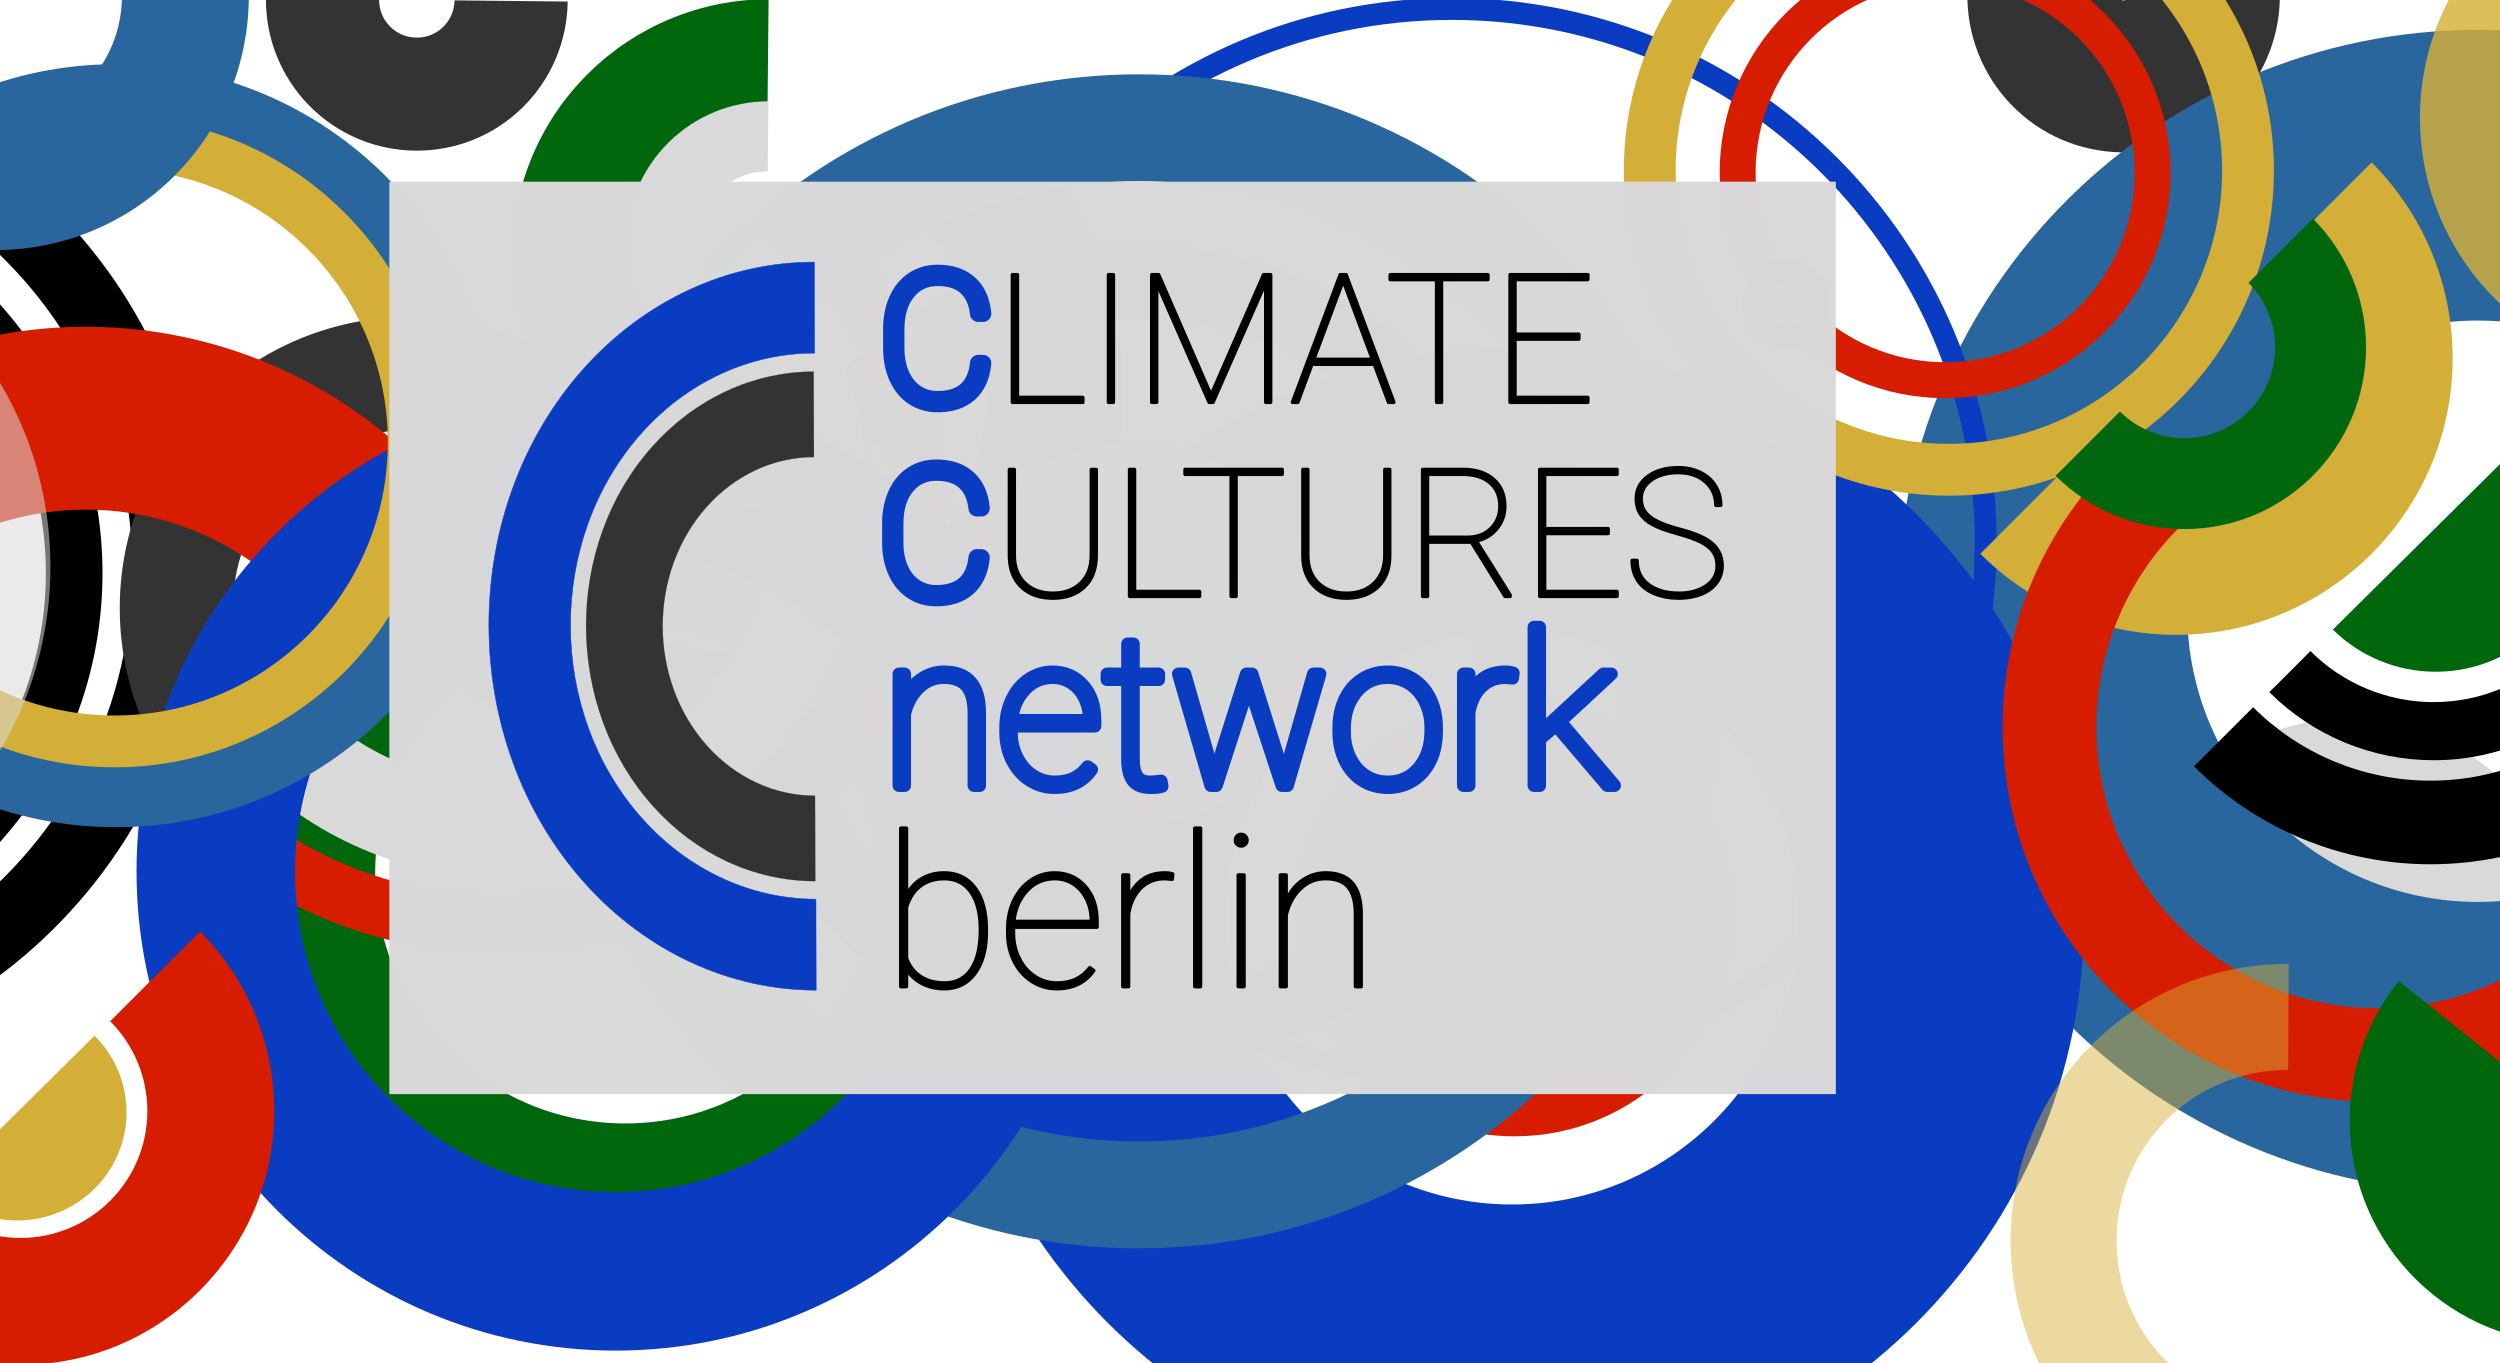 <?xml version="1.0" encoding="UTF-8" standalone="no"?>
<!DOCTYPE svg PUBLIC "-//W3C//DTD SVG 1.1//EN" "http://www.w3.org/Graphics/SVG/1.1/DTD/svg11.dtd">
<svg width="100%" height="100%" viewBox="0 0 1300 709" version="1.1" xmlns="http://www.w3.org/2000/svg" xmlns:xlink="http://www.w3.org/1999/xlink" xml:space="preserve" xmlns:serif="http://www.serif.com/" style="fill-rule:evenodd;clip-rule:evenodd;stroke-linejoin:round;stroke-miterlimit:2;">
    <g transform="matrix(-0.081,-0.763,1.17,-0.124,1117.22,1495.28)">
        <path d="M1181.92,247.743C1210.3,266.241 1248.78,276.632 1288.9,276.632C1372.4,276.632 1440.18,232.436 1440.18,177.999C1440.18,151.84 1424.25,126.753 1395.88,108.256L1315.64,160.564C1322.74,165.188 1326.72,171.46 1326.72,177.999C1326.72,191.609 1309.77,202.658 1288.9,202.658C1278.87,202.658 1269.25,200.06 1262.15,195.435L1181.92,247.743Z" style="fill:rgb(217,217,217);"/>
    </g>
    <g transform="matrix(0.512,0.531,-0.531,0.512,525.511,-756.334)">
        <path d="M1202.91,222.873C1223.57,243.526 1251.58,255.128 1280.79,255.128C1341.57,255.128 1390.91,205.782 1390.91,145.001C1390.91,115.793 1379.31,87.782 1358.66,67.129L1282.93,142.855C1283.5,143.424 1283.82,144.196 1283.82,145.001C1283.82,146.676 1282.46,148.036 1280.79,148.036C1279.98,148.036 1279.21,147.716 1278.64,147.147L1202.91,222.873Z" style="fill:rgb(51,51,51);"/>
    </g>
    <g transform="matrix(1,0,0,1,-224.71,-138)">
        <path d="M1513.21,153.528C1680.06,153.528 1815.52,288.992 1815.52,455.846C1815.52,622.7 1680.06,758.164 1513.21,758.164C1346.35,758.164 1210.89,622.7 1210.89,455.846C1210.89,288.992 1346.35,153.528 1513.21,153.528ZM1513.21,304.687C1596.63,304.687 1664.37,372.419 1664.37,455.846C1664.37,539.273 1596.63,607.005 1513.21,607.005C1429.78,607.005 1362.05,539.273 1362.05,455.846C1362.05,372.419 1429.78,304.687 1513.21,304.687Z" style="fill:rgb(42,102,158);"/>
    </g>
    <g transform="matrix(0.895,-0.925,0.925,0.895,-825.269,605.678)">
        <path d="M388.195,349.954C426.719,388.478 478.97,410.121 533.451,410.121C646.827,410.121 738.874,318.074 738.874,204.698C738.874,150.216 717.231,97.966 678.707,59.442L658.305,79.844C691.418,112.957 710.021,157.869 710.021,204.698C710.021,302.149 630.902,381.267 533.451,381.267C486.622,381.267 441.711,362.664 408.598,329.551L388.195,349.954Z"/>
    </g>
    <g transform="matrix(0.71,-0.734,0.734,0.71,-685.433,544.283)">
        <path d="M388.195,349.954C426.719,388.478 478.97,410.121 533.451,410.121C646.827,410.121 738.874,318.074 738.874,204.698C738.874,150.216 717.231,97.966 678.707,59.442L658.305,79.844C691.418,112.957 710.021,157.869 710.021,204.698C710.021,302.149 630.902,381.267 533.451,381.267C486.622,381.267 441.711,362.664 408.598,329.551L388.195,349.954Z"/>
    </g>
    <g transform="matrix(1,0,0,1,-155,-1)">
        <path d="M388.195,349.954C426.719,388.478 478.97,410.121 533.451,410.121C646.827,410.121 738.874,318.074 738.874,204.698C738.874,150.216 717.231,97.966 678.707,59.442L628.376,109.773C653.551,134.949 667.695,169.094 667.695,204.698C667.695,278.789 607.542,338.941 533.451,338.941C497.848,338.941 463.702,324.798 438.526,299.622L388.195,349.954Z"/>
    </g>
    <g transform="matrix(1,0,0,1,-150,-30)">
        <path d="M904.992,28.939C1061.35,28.939 1188.28,155.877 1188.28,312.229C1188.28,468.582 1061.35,595.52 904.992,595.52C748.64,595.52 621.701,468.582 621.701,312.229C621.701,155.877 748.64,28.939 904.992,28.939ZM904.992,40.358C1055.04,40.358 1176.86,162.179 1176.86,312.229C1176.86,462.279 1055.04,584.101 904.992,584.101C754.942,584.101 633.121,462.279 633.121,312.229C633.121,162.179 754.942,40.358 904.992,40.358Z" style="fill:rgb(9,60,193);"/>
    </g>
    <g transform="matrix(1,0,0,1,-208,-104)">
        <circle cx="995.467" cy="580.688" r="114.206" style="fill:rgb(215,29,0);"/>
    </g>
    <g transform="matrix(-0.999,0.039,-0.039,-0.999,605.094,659.79)">
        <path d="M270.352,465.817C298.793,494.258 337.368,510.236 377.59,510.236C461.292,510.236 529.247,442.281 529.247,358.579C529.247,318.357 513.269,279.782 484.827,251.341L443.216,292.953C460.621,310.358 470.399,333.964 470.399,358.579C470.399,409.802 428.813,451.388 377.59,451.388C352.975,451.388 329.369,441.61 311.963,424.205L270.352,465.817Z" style="fill:rgb(51,51,51);"/>
    </g>
    <g transform="matrix(-1.615,0.062,-0.062,-1.615,676.797,970.707)">
        <path d="M270.352,465.817C298.793,494.258 337.368,510.236 377.59,510.236C461.292,510.236 529.247,442.281 529.247,358.579C529.247,318.357 513.269,279.782 484.827,251.341L443.216,292.953C460.621,310.358 470.399,333.964 470.399,358.579C470.399,409.802 428.813,451.388 377.59,451.388C352.975,451.388 329.369,441.61 311.963,424.205L270.352,465.817Z" style="fill:rgb(215,29,0);"/>
    </g>
    <g transform="matrix(1.302,0,0,1.302,-683.929,-234.006)">
        <path d="M1129.2,318.162C1255.27,318.162 1357.61,420.51 1357.61,546.574C1357.61,672.639 1255.27,774.987 1129.2,774.987C1003.14,774.987 900.788,672.639 900.788,546.574C900.788,420.51 1003.14,318.162 1129.2,318.162ZM1129.2,432.368C1192.23,432.368 1243.41,483.542 1243.41,546.574C1243.41,609.606 1192.23,660.781 1129.2,660.781C1066.17,660.781 1014.99,609.606 1014.99,546.574C1014.99,483.542 1066.17,432.368 1129.2,432.368Z" style="fill:rgb(9,60,193);"/>
    </g>
    <g transform="matrix(1.372,0,0,1.372,-539.186,-241.18)">
        <path d="M824.658,203.955C947.448,203.955 1047.14,303.645 1047.14,426.435C1047.14,549.225 947.448,648.915 824.658,648.915C701.868,648.915 602.178,549.225 602.178,426.435C602.178,303.645 701.868,203.955 824.658,203.955ZM824.658,244.46C925.093,244.46 1006.63,326 1006.63,426.435C1006.63,526.87 925.093,608.41 824.658,608.41C724.223,608.41 642.683,526.87 642.683,426.435C642.683,326 724.223,244.46 824.658,244.46Z" style="fill:rgb(42,102,158);"/>
    </g>
    <g transform="matrix(1,0,0,1,-150,0)">
        <path d="M1290.89,398.489C1323.5,431.103 1367.74,449.425 1413.86,449.425C1509.84,449.425 1587.76,371.501 1587.76,275.52C1587.76,229.397 1569.44,185.164 1536.83,152.55L1506.09,183.293C1530.55,207.753 1544.29,240.928 1544.29,275.52C1544.29,347.505 1485.84,405.948 1413.86,405.948C1379.27,405.948 1346.09,392.207 1321.63,367.747L1290.89,398.489Z"/>
    </g>
    <g transform="matrix(0.695,0,0,0.695,282.885,82.966)">
        <path d="M1290.89,398.489C1323.5,431.103 1367.74,449.425 1413.86,449.425C1509.84,449.425 1587.76,371.501 1587.76,275.52C1587.76,229.397 1569.44,185.164 1536.83,152.55L1506.09,183.293C1530.55,207.753 1544.29,240.928 1544.29,275.52C1544.29,347.505 1485.84,405.948 1413.86,405.948C1379.27,405.948 1346.09,392.207 1321.63,367.747L1290.89,398.489Z"/>
    </g>
    <g transform="matrix(0.962,0,0,0.962,-200.86,-69.125)">
        <path d="M824.658,203.955C947.448,203.955 1047.14,303.645 1047.14,426.435C1047.14,549.225 947.448,648.915 824.658,648.915C701.868,648.915 602.178,549.225 602.178,426.435C602.178,303.645 701.868,203.955 824.658,203.955ZM824.658,244.46C925.093,244.46 1006.63,326 1006.63,426.435C1006.63,526.87 925.093,608.41 824.658,608.41C724.223,608.41 642.683,526.87 642.683,426.435C642.683,326 724.223,244.46 824.658,244.46Z"/>
    </g>
    <g transform="matrix(0.78,0,0,0.78,-41.572,100.675)">
        <path d="M470.174,203.955C607.698,203.955 719.351,315.608 719.351,453.133C719.351,590.657 607.698,702.31 470.174,702.31C332.649,702.31 220.996,590.657 220.996,453.133C220.996,315.608 332.649,203.955 470.174,203.955ZM470.174,286.377C562.209,286.377 636.93,361.098 636.93,453.133C636.93,545.168 562.209,619.889 470.174,619.889C378.139,619.889 303.418,545.168 303.418,453.133C303.418,361.098 378.139,286.377 470.174,286.377Z" style="fill:rgb(0,103,13);"/>
    </g>
    <g transform="matrix(1,0,0,1,-150,-85)">
        <path d="M243.438,512.267C287.247,556.076 346.665,580.688 408.621,580.688C537.55,580.688 642.225,476.013 642.225,347.084C642.225,285.128 617.613,225.71 573.804,181.901L552.491,203.214C590.648,241.371 612.084,293.122 612.084,347.084C612.084,459.378 520.915,550.547 408.621,550.547C354.659,550.547 302.908,529.111 264.751,490.954L243.438,512.267Z" style="fill:rgb(215,29,0);"/>
    </g>
    <g transform="matrix(0.814,0,0,0.84,-71.377,-31.332)">
        <path d="M243.438,512.267C287.247,556.076 346.665,580.688 408.621,580.688C537.55,580.688 642.225,476.013 642.225,347.084C642.225,285.128 617.613,225.71 573.804,181.901L532.508,223.197C565.365,256.054 583.824,300.617 583.824,347.084C583.824,443.781 505.318,522.287 408.621,522.287C362.154,522.287 317.591,503.828 284.734,470.971L243.438,512.267Z" style="fill:rgb(217,217,217);"/>
    </g>
    <g transform="matrix(1,0,0,1,-200,7)">
        <circle cx="789.061" cy="322.611" r="99.374" style="fill:rgb(215,29,0);"/>
    </g>
    <g transform="matrix(0.664,0,0,0.664,64.355,114.712)">
        <circle cx="789.061" cy="322.611" r="99.374" style="fill:rgb(42,102,158);"/>
    </g>
    <g transform="matrix(1,0,0,1,-150,0)">
        <path d="M470.174,203.955C607.698,203.955 719.351,315.608 719.351,453.133C719.351,590.657 607.698,702.31 470.174,702.31C332.649,702.31 220.996,590.657 220.996,453.133C220.996,315.608 332.649,203.955 470.174,203.955ZM470.174,286.377C562.209,286.377 636.93,361.098 636.93,453.133C636.93,545.168 562.209,619.889 470.174,619.889C378.139,619.889 303.418,545.168 303.418,453.133C303.418,361.098 378.139,286.377 470.174,286.377Z" style="fill:rgb(9,60,193);"/>
    </g>
    <g transform="matrix(1,0,0,1,-150,0)">
        <path d="M210.243,33.388C319.731,33.388 408.621,122.278 408.621,231.765C408.621,341.253 319.731,430.143 210.243,430.143C100.756,430.143 11.866,341.253 11.866,231.765C11.866,122.278 100.756,33.388 210.243,33.388ZM210.243,65.009C302.278,65.009 376.999,139.73 376.999,231.765C376.999,323.801 302.278,398.521 210.243,398.521C118.208,398.521 43.487,323.801 43.487,231.765C43.487,139.73 118.208,65.009 210.243,65.009Z" style="fill:rgb(42,102,158);"/>
    </g>
    <g transform="matrix(0.852,0,0,0.852,-119.538,32.517)">
        <path d="M210.243,33.388C319.731,33.388 408.621,122.278 408.621,231.765C408.621,341.253 319.731,430.143 210.243,430.143C100.756,430.143 11.866,341.253 11.866,231.765C11.866,122.278 100.756,33.388 210.243,33.388ZM210.243,65.009C302.278,65.009 376.999,139.73 376.999,231.765C376.999,323.801 302.278,398.521 210.243,398.521C118.208,398.521 43.487,323.801 43.487,231.765C43.487,139.73 118.208,65.009 210.243,65.009Z" style="fill:rgb(212,175,55);"/>
    </g>
    <g transform="matrix(0.852,0,0,0.852,834.281,-108.733)">
        <path d="M210.243,33.388C319.731,33.388 408.621,122.278 408.621,231.765C408.621,341.253 319.731,430.143 210.243,430.143C100.756,430.143 11.866,341.253 11.866,231.765C11.866,122.278 100.756,33.388 210.243,33.388ZM210.243,65.009C302.278,65.009 376.999,139.73 376.999,231.765C376.999,323.801 302.278,398.521 210.243,398.521C118.208,398.521 43.487,323.801 43.487,231.765C43.487,139.73 118.208,65.009 210.243,65.009Z" style="fill:rgb(212,175,55);"/>
    </g>
    <g transform="matrix(0.591,0,0,0.591,887.21,-47.172)">
        <path d="M210.243,33.388C319.731,33.388 408.621,122.278 408.621,231.765C408.621,341.253 319.731,430.143 210.243,430.143C100.756,430.143 11.866,341.253 11.866,231.765C11.866,122.278 100.756,33.388 210.243,33.388ZM210.243,65.009C302.278,65.009 376.999,139.73 376.999,231.765C376.999,323.801 302.278,398.521 210.243,398.521C118.208,398.521 43.487,323.801 43.487,231.765C43.487,139.73 118.208,65.009 210.243,65.009Z" style="fill:rgb(215,29,0);"/>
    </g>
    <g transform="matrix(0.951,0,0,1.459,-94.235,-73.481)">
        <path d="M1181.92,247.743C1210.3,266.241 1248.78,276.632 1288.9,276.632C1372.4,276.632 1440.18,232.436 1440.18,177.999C1440.18,151.84 1424.25,126.753 1395.88,108.256L1342.39,143.128C1356.57,152.376 1364.54,164.92 1364.54,177.999C1364.54,205.218 1330.65,227.316 1288.9,227.316C1268.84,227.316 1249.6,222.12 1235.41,212.871L1181.92,247.743Z" style="fill:rgb(212,175,55);"/>
    </g>
    <g transform="matrix(-0.018,1.289,-1.977,-0.027,1611.48,-1278.61)">
        <path d="M1181.92,247.743C1210.3,266.241 1248.78,276.632 1288.9,276.632C1372.4,276.632 1440.18,232.436 1440.18,177.999C1440.18,151.84 1424.25,126.753 1395.88,108.256L1369.13,125.692C1390.41,139.565 1402.36,158.38 1402.36,177.999C1402.36,218.827 1351.52,251.974 1288.9,251.974C1258.81,251.974 1229.95,244.18 1208.67,230.307L1181.92,247.743Z" style="fill:rgb(215,29,0);"/>
    </g>
    <g transform="matrix(1,0,0,1,-150,0)">
        <path d="M1079.03,134.245C1091.71,134.245 1102.02,144.879 1102.02,157.976C1102.02,171.074 1091.71,181.707 1079.03,181.707C1066.34,181.707 1056.04,171.074 1056.04,157.976C1056.04,144.879 1066.34,134.245 1079.03,134.245ZM1079.03,146.111C1085.37,146.111 1090.52,151.428 1090.52,157.976C1090.52,164.525 1085.37,169.842 1079.03,169.842C1072.68,169.842 1067.53,164.525 1067.53,157.976C1067.53,151.428 1072.68,146.111 1079.03,146.111Z"/>
    </g>
    <g transform="matrix(0.625,0,0,0.959,330.238,9.835)">
        <path d="M1181.92,247.743C1210.3,266.241 1248.78,276.632 1288.9,276.632C1372.4,276.632 1440.18,232.436 1440.18,177.999C1440.18,151.84 1424.25,126.753 1395.88,108.256L1342.39,143.128C1356.57,152.376 1364.54,164.92 1364.54,177.999C1364.54,205.218 1330.65,227.316 1288.9,227.316C1268.84,227.316 1249.6,222.12 1235.41,212.871L1181.92,247.743Z" style="fill:rgb(0,103,13);"/>
    </g>
    <g transform="matrix(1.01,0,0,1.01,49.424,-264.15)">
        <path d="M1152.13,585.664C1166.18,599.572 1185.23,607.385 1205.1,607.385C1246.44,607.385 1280,574.155 1280,533.225C1280,513.557 1272.11,494.694 1258.06,480.786L1205.1,533.225L1152.13,585.664Z" style="fill:rgb(0,103,13);"/>
    </g>
    <g transform="matrix(0.759,0,0,0.759,-905.718,173.64)">
        <path d="M1152.13,585.664C1166.18,599.572 1185.23,607.385 1205.1,607.385C1246.44,607.385 1280,574.155 1280,533.225C1280,513.557 1272.11,494.694 1258.06,480.786L1205.1,533.225L1152.13,585.664Z" style="fill:rgb(212,175,55);"/>
    </g>
    <g transform="matrix(0.084,0.763,-1.17,0.129,1437.92,-423.686)">
        <path d="M1181.92,247.743C1210.3,266.241 1248.78,276.632 1288.9,276.632C1372.4,276.632 1440.18,232.436 1440.18,177.999C1440.18,151.84 1424.25,126.753 1395.88,108.256L1315.64,160.564C1322.74,165.188 1326.72,171.46 1326.72,177.999C1326.72,191.609 1309.77,202.658 1288.9,202.658C1278.87,202.658 1269.25,200.06 1262.15,195.435L1181.92,247.743Z" style="fill:rgb(0,103,13);"/>
    </g>
    <g transform="matrix(0.363,0.37,-0.568,0.556,-150.024,-575.863)">
        <path d="M1181.92,247.743C1210.3,266.241 1248.78,276.632 1288.9,276.632C1372.4,276.632 1440.18,232.436 1440.18,177.999C1440.18,151.84 1424.25,126.753 1395.88,108.256L1315.64,160.564C1322.74,165.188 1326.72,171.46 1326.72,177.999C1326.72,191.609 1309.77,202.658 1288.9,202.658C1278.87,202.658 1269.25,200.06 1262.15,195.435L1181.92,247.743Z" style="fill:rgb(51,51,51);"/>
    </g>
    <g transform="matrix(1,0,0,1,-199,0)">
        <path d="M116.276,671.063C141.032,695.818 174.608,709.726 209.618,709.726C282.473,709.726 341.622,650.577 341.622,577.721C341.622,542.712 327.715,509.136 302.959,484.38L256.288,531.051C268.666,543.429 275.62,560.216 275.62,577.721C275.62,614.149 246.045,643.724 209.618,643.724C192.113,643.724 175.325,636.77 162.947,624.392L116.276,671.063Z" style="fill:rgb(215,29,0);"/>
    </g>
    <g transform="matrix(-0.714,0.706,-0.7,-0.708,952.44,392.642)">
        <path d="M116.276,671.063C141.032,695.818 174.608,709.726 209.618,709.726C282.473,709.726 341.622,650.577 341.622,577.721C341.622,542.712 327.715,509.136 302.959,484.38L256.288,531.051C268.666,543.429 275.62,560.216 275.62,577.721C275.62,614.149 246.045,643.724 209.618,643.724C192.113,643.724 175.325,636.77 162.947,624.392L116.276,671.063Z" style="fill:rgb(0,103,13);"/>
    </g>
    <g transform="matrix(-0.395,0.39,-0.387,-0.391,705.219,269.73)">
        <path d="M116.276,671.063C141.032,695.818 174.608,709.726 209.618,709.726C282.473,709.726 341.622,650.577 341.622,577.721C341.622,542.712 327.715,509.136 302.959,484.38L256.288,531.051C268.666,543.429 275.62,560.216 275.62,577.721C275.62,614.149 246.045,643.724 209.618,643.724C192.113,643.724 175.325,636.77 162.947,624.392L116.276,671.063Z" style="fill:rgb(217,217,217);"/>
    </g>
    <g transform="matrix(0.71,0.704,-0.704,0.71,255.28,-559.636)">
        <path d="M116.276,671.063C141.032,695.818 174.608,709.726 209.618,709.726C282.473,709.726 341.622,650.577 341.622,577.721C341.622,542.712 327.715,509.136 302.959,484.38L256.288,531.051C268.666,543.429 275.62,560.216 275.62,577.721C275.62,614.149 246.045,643.724 209.618,643.724C192.113,643.724 175.325,636.77 162.947,624.392L116.276,671.063Z" style="fill:rgb(42,102,158);"/>
    </g>
    <g transform="matrix(1,0,0,1,-233,-114)">
        <circle cx="1624.36" cy="175.265" r="132.978" style="fill:rgb(212,175,55);fill-opacity:0.82;"/>
    </g>
    <g transform="matrix(0.896,0,0,0.874,-160.542,25.11)">
        <rect x="405.133" y="79.368" width="839.49" height="542.85" style="fill:rgb(217,217,217);fill-opacity:0.99;"/>
    </g>
    <g transform="matrix(0.257,0,0,0.257,254.254,134.423)">
        <g id="logo_ccnetwork5.svg">
            <g>
                <g>
                    <path d="M658.383,7.291C483.211,7.141 315.407,84.601 191.887,222.63C-65.159,509.869 -63.993,976.631 194.487,1264.31C318.697,1402.55 486.888,1480.3 662.06,1480.45L661.601,1296.3C530.222,1296.19 404.078,1237.88 310.921,1134.2C117.06,918.439 116.186,568.368 308.971,352.938C401.611,249.416 527.463,191.321 658.842,191.434L658.383,7.289L658.383,7.291Z" style="fill:rgb(9,60,193);stroke:rgb(9,60,193);stroke-width:1px;"/>
                    <path d="M656.973,228.874C534.39,229.063 417.003,283.55 330.636,380.348C150.908,581.784 151.965,908.414 332.996,1109.29C419.988,1205.83 537.726,1259.95 660.309,1259.76L659.75,1086.92C578.271,1087.05 500.013,1051.07 442.191,986.91C321.863,853.389 321.161,636.285 440.623,502.394C498.029,438.054 576.054,401.838 657.532,401.712L656.973,228.874Z" style="fill:rgb(51,51,51);stroke:rgb(51,51,51);stroke-width:0.37px;stroke-linecap:round;stroke-miterlimit:1.5;"/>
                    <g>
                        <path d="M999.641,211.826C997.16,238.402 988.006,258.807 972.179,273.04C956.351,287.273 934.854,294.389 907.687,294.389C889.379,294.389 873.167,289.753 859.052,280.481C844.937,271.209 833.982,258.039 826.186,240.971C818.391,223.903 814.434,204.384 814.316,182.415L814.316,142.55C814.316,120.581 818.154,100.944 825.832,83.64C833.51,66.335 844.465,52.959 858.698,43.509C872.931,34.06 889.261,29.335 907.687,29.335C934.618,29.335 956.056,36.422 972.001,50.596C987.947,64.77 997.16,85.087 999.641,111.545L990.073,111.545C987.357,87.803 979.088,69.761 965.269,57.418C951.449,45.074 932.255,38.903 907.687,38.903C882.646,38.903 862.419,48.352 847.004,67.251C831.59,86.15 823.883,111.486 823.883,143.259L823.883,181.174C823.883,201.491 827.309,219.474 834.159,235.124C841.01,250.775 850.843,262.97 863.659,271.711C876.475,280.452 891.151,284.822 907.687,284.822C932.373,284.822 951.656,278.739 965.535,266.573C979.413,254.407 987.593,236.158 990.073,211.826L999.641,211.826Z" style="fill:rgb(9,60,193);fill-rule:nonzero;stroke:rgb(9,60,193);stroke-width:33.59px;"/>
                        <path d="M1069.09,281.278L1201.44,281.278L1201.44,290.846L1059.35,290.846L1059.35,32.879L1069.09,32.879L1069.09,281.278Z" style="fill-rule:nonzero;stroke:black;stroke-width:7.4px;"/>
                        <rect x="1253.71" y="32.879" width="9.567" height="257.967" style="stroke:black;stroke-width:7.4px;"/>
                        <path d="M1354.88,32.879L1461.01,276.849L1567.49,32.879L1581.49,32.879L1581.49,290.846L1571.92,290.846L1571.92,47.053L1464.9,290.846L1457.29,290.846L1350.81,48.293L1350.81,290.846L1341.24,290.846L1341.24,32.879L1354.88,32.879Z" style="fill-rule:nonzero;stroke:black;stroke-width:7.4px;"/>
                        <path d="M1791.44,213.775L1665.11,213.775L1636.41,290.846L1625.96,290.846L1722.52,32.879L1734.21,32.879L1830.77,290.846L1820.32,290.846L1791.44,213.775ZM1668.66,204.207L1787.9,204.207L1728.37,44.395L1668.66,204.207Z" style="fill-rule:nonzero;stroke:black;stroke-width:7.4px;"/>
                        <path d="M2021.06,42.446L1927.16,42.446L1927.16,290.846L1917.59,290.846L1917.59,42.446L1823.69,42.446L1823.69,32.879L2021.06,32.879L2021.06,42.446Z" style="fill-rule:nonzero;stroke:black;stroke-width:7.4px;"/>
                        <path d="M2205.14,162.925L2075.8,162.925L2075.8,281.278L2223.21,281.278L2223.21,290.846L2066.24,290.846L2066.24,32.879L2223.21,32.879L2223.21,42.446L2075.8,42.446L2075.8,153.358L2205.14,153.358L2205.14,162.925Z" style="fill-rule:nonzero;stroke:black;stroke-width:7.4px;"/>
                    </g>
                    <g>
                        <path d="M996.537,604.896C994.071,631.32 984.97,651.607 969.233,665.759C953.496,679.91 932.122,686.986 905.111,686.986C886.907,686.986 870.789,682.377 856.755,673.158C842.721,663.939 831.828,650.844 824.077,633.874C816.326,616.904 812.392,597.497 812.274,575.653L812.274,536.017C812.274,514.174 816.091,494.649 823.725,477.444C831.358,460.239 842.251,446.939 856.402,437.544C870.554,428.149 886.79,423.451 905.111,423.451C931.887,423.451 953.202,430.498 969.056,444.591C984.911,458.683 994.071,478.883 996.537,505.189L987.025,505.189C984.324,481.584 976.103,463.645 962.362,451.373C948.622,439.1 929.538,432.964 905.111,432.964C880.213,432.964 860.102,442.359 844.776,461.15C829.45,479.94 821.787,505.131 821.787,536.722L821.787,574.42C821.787,594.62 825.193,612.5 832.004,628.061C838.816,643.622 848.593,655.747 861.335,664.438C874.077,673.128 888.669,677.474 905.111,677.474C929.655,677.474 948.827,671.425 962.627,659.329C976.426,647.233 984.559,629.088 987.025,604.896L996.537,604.896Z" style="fill-rule:nonzero;stroke:rgb(9,60,193);stroke-width:33.59px;"/>
                        <path d="M1228.54,426.975L1228.54,600.668C1228.54,627.797 1220.67,648.965 1204.93,664.174C1189.2,679.382 1167.88,686.986 1140.99,686.986C1114.1,686.986 1092.78,679.382 1077.04,664.174C1061.31,648.965 1053.38,628.031 1053.26,601.373L1053.26,426.975L1062.77,426.975L1062.77,600.316C1062.77,624.038 1069.91,642.829 1084.18,656.687C1098.45,670.545 1117.38,677.474 1140.99,677.474C1164.59,677.474 1183.5,670.545 1197.71,656.687C1211.92,642.829 1219.03,623.98 1219.03,600.139L1219.03,426.975L1228.54,426.975Z" style="fill-rule:nonzero;stroke:black;stroke-width:7.4px;"/>
                        <path d="M1306.05,673.95L1437.64,673.95L1437.64,683.463L1296.36,683.463L1296.36,426.975L1306.05,426.975L1306.05,673.95Z" style="fill-rule:nonzero;stroke:black;stroke-width:7.4px;"/>
                        <path d="M1604.82,436.487L1511.45,436.487L1511.45,683.463L1501.94,683.463L1501.94,436.487L1408.58,436.487L1408.58,426.975L1604.82,426.975L1604.82,436.487Z" style="fill-rule:nonzero;stroke:black;stroke-width:7.4px;"/>
                        <path d="M1822.37,426.975L1822.37,600.668C1822.37,627.797 1814.5,648.965 1798.76,664.174C1783.03,679.382 1761.71,686.986 1734.82,686.986C1707.92,686.986 1686.61,679.382 1670.87,664.174C1655.14,648.965 1647.21,628.031 1647.09,601.373L1647.09,426.975L1656.6,426.975L1656.6,600.316C1656.6,624.038 1663.74,642.829 1678.01,656.687C1692.28,670.545 1711.21,677.474 1734.82,677.474C1758.42,677.474 1777.33,670.545 1791.54,656.687C1805.75,642.829 1812.86,623.98 1812.86,600.139L1812.86,426.975L1822.37,426.975Z" style="fill-rule:nonzero;stroke:black;stroke-width:7.4px;"/>
                        <path d="M1987.79,573.716L1898.83,573.716L1898.83,683.463L1889.32,683.463L1889.32,426.975L1971.06,426.975C1996.77,426.975 2017.24,433.61 2032.45,446.881C2047.65,460.151 2055.26,478.178 2055.26,500.962C2055.26,518.46 2049.83,533.757 2038.96,546.851C2028.1,559.946 2014.27,568.078 1997.48,571.249L2066.01,680.997L2066.01,683.463L2055.96,683.463L1987.79,573.716ZM1898.83,564.203L1979.69,564.203C1999.42,564.203 2015.36,558.213 2027.51,546.235C2039.67,534.256 2045.75,519.165 2045.75,500.962C2045.75,480.997 2039.02,465.26 2025.58,453.751C2012.13,442.242 1993.72,436.487 1970.35,436.487L1898.83,436.487L1898.83,564.203Z" style="fill-rule:nonzero;stroke:black;stroke-width:7.4px;"/>
                        <path d="M2264.36,556.276L2135.76,556.276L2135.76,673.95L2282.33,673.95L2282.33,683.463L2126.25,683.463L2126.25,426.975L2282.33,426.975L2282.33,436.487L2135.76,436.487L2135.76,546.763L2264.36,546.763L2264.36,556.276Z" style="fill-rule:nonzero;stroke:black;stroke-width:7.4px;"/>
                        <path d="M2485.26,621.983C2485.26,611.061 2482.71,601.813 2477.6,594.238C2472.49,586.663 2464.44,579.969 2453.46,574.156C2442.48,568.343 2425.89,562.383 2403.7,556.276C2381.5,550.169 2364.86,544.003 2353.76,537.779C2342.66,531.555 2334.53,524.332 2329.36,516.111C2324.19,507.891 2321.61,497.908 2321.61,486.164C2321.61,467.491 2329.48,452.371 2345.21,440.803C2360.95,429.235 2381.44,423.451 2406.69,423.451C2423.14,423.451 2437.9,426.652 2451,433.052C2464.09,439.453 2474.22,448.437 2481.39,460.004C2488.55,471.572 2492.13,484.637 2492.13,499.2L2482.62,499.2C2482.62,480.057 2475.57,464.232 2461.48,451.725C2447.39,439.218 2429.12,432.964 2406.69,432.964C2384.14,432.964 2365.91,437.985 2352,448.026C2338.08,458.067 2331.12,470.662 2331.12,485.812C2331.12,501.196 2337.17,513.586 2349.26,522.982C2361.36,532.377 2381.33,540.686 2409.16,547.908C2436.99,555.131 2457.37,563.498 2470.29,573.011C2486.73,585.107 2494.95,601.314 2494.95,621.631C2494.95,634.549 2491.31,645.97 2484.03,655.894C2476.75,665.818 2466.41,673.481 2453.02,678.883C2439.64,684.285 2424.6,686.986 2407.93,686.986C2389.37,686.986 2372.69,683.903 2357.9,677.738C2343.1,671.572 2331.97,662.794 2324.51,651.402C2317.06,640.01 2313.33,626.563 2313.33,611.061L2322.84,611.061C2322.84,632.083 2330.71,648.407 2346.45,660.034C2362.18,671.66 2382.68,677.474 2407.93,677.474C2430.36,677.474 2448.85,672.336 2463.42,662.06C2477.98,651.784 2485.26,638.425 2485.26,621.983Z" style="fill-rule:nonzero;stroke:black;stroke-width:7.4px;"/>
                    </g>
                    <g>
                        <path d="M840.949,893.252C848.315,875.74 859.156,861.91 873.472,851.765C887.787,841.619 903.631,836.546 921.005,836.546C945.188,836.546 963.152,843.391 974.896,857.081C986.64,870.771 992.582,891.445 992.721,919.103L992.721,1066.29L981.463,1066.29L981.463,918.826C981.324,894.667 976.39,876.79 966.661,865.195C956.932,853.601 941.505,847.803 920.379,847.803C900.921,847.803 884.069,854.711 869.823,868.527C855.577,882.344 845.952,900.151 840.949,921.95L840.949,1066.29L829.691,1066.29L829.691,840.715L840.949,840.715L840.949,893.252Z" style="fill:rgb(9,60,193);fill-rule:nonzero;stroke:rgb(9,60,193);stroke-width:26.11px;"/>
                        <path d="M1144.49,1070.46C1126.28,1070.46 1109.57,1065.56 1094.35,1055.76C1079.13,1045.96 1067.21,1032.52 1058.6,1015.42C1049.98,998.327 1045.67,979.355 1045.67,958.507L1045.67,949.126C1045.67,928.278 1049.84,909.167 1058.18,891.794C1066.52,874.421 1077.99,860.87 1092.58,851.141C1107.17,841.412 1123.09,836.548 1140.32,836.548C1165.48,836.548 1186.05,845.512 1202.03,863.441C1218.01,881.37 1226.01,904.928 1226.01,934.115L1226.01,945.999L1056.93,945.999L1056.93,958.276C1056.93,976.59 1060.79,993.55 1068.5,1009.16C1076.21,1024.76 1086.85,1037.01 1100.4,1045.88C1113.95,1054.76 1128.65,1059.2 1144.49,1059.2C1159.64,1059.2 1172.53,1056.68 1183.16,1051.64C1193.8,1046.6 1203.21,1038.84 1211.41,1028.35L1219.33,1033.98C1202.52,1058.3 1177.57,1070.46 1144.49,1070.46ZM1140.32,847.805C1118.36,847.805 1099.74,855.971 1084.45,872.302C1069.16,888.632 1060.19,909.445 1057.56,934.741L1214.75,934.741L1214.75,932.031C1214.75,916.742 1211.52,902.531 1205.05,889.397C1198.59,876.263 1189.69,866.047 1178.37,858.751C1167.04,851.454 1154.36,847.805 1140.32,847.805Z" style="fill-rule:nonzero;stroke:rgb(9,60,193);stroke-width:26.11px;"/>
                        <path d="M1303.77,779.84L1303.77,840.715L1355.06,840.715L1355.06,851.973L1303.77,851.973L1303.77,1012.24C1303.77,1028.24 1306.38,1040.07 1311.59,1047.72C1316.8,1055.37 1325.52,1059.2 1337.75,1059.2C1343.87,1059.2 1351.3,1058.58 1360.06,1057.32L1361.93,1067.96C1357.35,1069.62 1349.5,1070.46 1338.38,1070.46C1321.98,1070.46 1310.23,1065.9 1303.14,1056.79C1296.06,1047.68 1292.44,1033.31 1292.3,1013.7L1292.3,851.973L1250.61,851.973L1250.61,840.715L1292.3,840.715L1292.3,779.84L1303.77,779.84Z" style="fill-rule:nonzero;stroke:rgb(9,60,193);stroke-width:26.11px;"/>
                        <path d="M1454.08,1001.03L1466.38,1049.61L1532.47,840.71L1543.93,840.71L1609.6,1049.61L1622.32,1001.03L1668.19,840.71L1681.32,840.71L1615.65,1066.28L1604.39,1066.28L1548.73,896.791L1538.1,856.346L1526.63,896.791L1471.8,1066.28L1460.54,1066.28L1395.08,840.71L1408.01,840.71L1454.08,1001.03Z" style="fill-rule:nonzero;stroke:rgb(9,60,193);stroke-width:26.11px;"/>
                        <path d="M1719.68,949.124C1719.68,927.581 1723.82,908.227 1732.08,891.063C1740.35,873.898 1752.03,860.521 1767.11,850.931C1782.19,841.341 1799.25,836.546 1818.29,836.546C1837.19,836.546 1854.15,841.202 1869.16,850.514C1884.17,859.826 1895.88,873.029 1904.29,890.125C1912.7,907.22 1916.97,926.469 1917.11,947.873L1917.11,957.88C1917.11,979.562 1913.01,998.95 1904.81,1016.05C1896.61,1033.14 1884.97,1046.48 1869.89,1056.07C1854.81,1065.66 1837.75,1070.46 1818.71,1070.46C1799.67,1070.46 1782.61,1065.73 1767.53,1056.28C1752.45,1046.83 1740.74,1033.59 1732.4,1016.57C1724.06,999.541 1719.82,980.395 1719.68,959.131L1719.68,949.124ZM1730.94,957.88C1730.94,976.643 1734.65,993.842 1742.09,1009.48C1749.53,1025.11 1759.88,1037.31 1773.15,1046.07C1786.43,1054.82 1801.61,1059.2 1818.71,1059.2C1844.42,1059.2 1865.37,1049.54 1881.56,1030.22C1897.76,1010.9 1905.85,986.024 1905.85,955.587L1905.85,949.124C1905.85,930.639 1902.1,913.544 1894.59,897.838C1887.09,882.133 1876.7,869.867 1863.42,861.042C1850.15,852.216 1835.11,847.803 1818.29,847.803C1792.58,847.803 1771.59,857.602 1755.33,877.199C1739.07,896.796 1730.94,921.466 1730.94,951.209L1730.94,957.88Z" style="fill-rule:nonzero;stroke:rgb(9,60,193);stroke-width:26.11px;"/>
                        <path d="M2071.18,849.054L2056.59,847.803C2037.41,847.803 2021.35,854.017 2008.43,866.444C1995.5,878.872 1987.02,896.263 1982.99,918.618L1982.99,1066.29L1971.74,1066.29L1971.74,840.715L1982.99,840.715L1982.99,887.623C1989.11,871.917 1998.28,859.478 2010.51,850.305C2022.74,841.132 2038.1,836.546 2056.59,836.546C2063.12,836.546 2068.4,837.324 2072.43,838.881L2071.18,849.054Z" style="fill-rule:nonzero;stroke:rgb(9,60,193);stroke-width:26.11px;"/>
                        <path d="M2158.95,944.329L2158.53,944.746L2125.8,972.89L2125.8,1066.29L2114.54,1066.29L2114.54,746.066L2125.8,746.066L2125.8,960.59L2152.28,935.573L2254.85,840.715L2270.9,840.715L2167.29,936.824L2277.37,1066.29L2262.77,1066.29L2158.95,944.329Z" style="fill-rule:nonzero;stroke:rgb(9,60,193);stroke-width:26.11px;"/>
                    </g>
                    <g>
                        <path d="M1006.26,1362.37C1006.26,1397.54 998.683,1425.48 983.531,1446.2C968.378,1466.91 947.734,1477.27 921.599,1477.27C904.639,1477.27 889.487,1473.76 876.141,1466.74C862.796,1459.72 852.3,1449.95 844.654,1437.44L844.654,1473.1L833.394,1473.1L833.394,1152.8L844.654,1152.8L844.654,1288.55C852.578,1273.68 863.039,1262.42 876.037,1254.77C889.035,1247.13 904.083,1243.3 921.182,1243.3C947.595,1243.3 968.378,1253.42 983.531,1273.64C998.683,1293.87 1006.26,1322.26 1006.26,1358.83L1006.26,1362.37ZM994.582,1357.99C994.582,1325.6 988.153,1300.27 975.294,1281.98C962.435,1263.7 944.467,1254.56 921.391,1254.56C902.485,1254.56 886.463,1259.43 873.326,1269.16C860.189,1278.89 850.632,1293.35 844.654,1312.53L844.654,1415.96C850.632,1431.95 860.189,1444.29 873.326,1452.97C886.463,1461.66 902.624,1466.01 921.808,1466.01C945.023,1466.01 962.956,1456.76 975.607,1438.27C988.257,1419.78 994.582,1393.02 994.582,1357.99Z" style="fill-rule:nonzero;stroke:black;stroke-width:7.4px;"/>
                        <path d="M1148.68,1477.27C1130.47,1477.27 1113.75,1472.37 1098.53,1462.57C1083.31,1452.77 1071.39,1439.32 1062.77,1422.22C1054.15,1405.12 1049.84,1386.15 1049.84,1365.29L1049.84,1355.91C1049.84,1335.06 1054.01,1315.94 1062.35,1298.57C1070.69,1281.19 1082.16,1267.63 1096.76,1257.9C1111.36,1248.17 1127.27,1243.31 1144.51,1243.31C1169.67,1243.31 1190.25,1252.27 1206.23,1270.21C1222.22,1288.14 1230.21,1311.7 1230.21,1340.9L1230.21,1352.78L1061.1,1352.78L1061.1,1365.06C1061.1,1383.38 1064.96,1400.34 1072.67,1415.95C1080.39,1431.56 1091.02,1443.81 1104.58,1452.69C1118.13,1461.57 1132.83,1466.01 1148.68,1466.01C1163.83,1466.01 1176.73,1463.49 1187.36,1458.45C1198,1453.41 1207.41,1445.64 1215.62,1435.15L1223.54,1440.78C1206.72,1465.11 1181.77,1477.27 1148.68,1477.27ZM1144.51,1254.57C1122.55,1254.57 1103.92,1262.74 1088.63,1279.07C1073.33,1295.4 1064.37,1316.22 1061.73,1341.52L1218.95,1341.52L1218.95,1338.81C1218.95,1323.52 1215.72,1309.31 1209.26,1296.17C1202.79,1283.03 1193.89,1272.81 1182.57,1265.52C1171.24,1258.22 1158.55,1254.57 1144.51,1254.57Z" style="fill-rule:nonzero;stroke:black;stroke-width:7.4px;"/>
                        <path d="M1382.23,1255.82L1367.63,1254.57C1348.45,1254.57 1332.39,1260.78 1319.46,1273.21C1306.54,1285.64 1298.06,1303.04 1294.03,1325.4L1294.03,1473.1L1282.77,1473.1L1282.77,1247.48L1294.03,1247.48L1294.03,1294.4C1300.14,1278.69 1309.32,1266.25 1321.55,1257.07C1333.78,1247.9 1349.14,1243.31 1367.63,1243.31C1374.17,1243.31 1379.45,1244.09 1383.48,1245.64L1382.23,1255.82Z" style="fill-rule:nonzero;stroke:black;stroke-width:7.4px;"/>
                        <rect x="1428.32" y="1152.8" width="11.26" height="320.292" style="stroke:black;stroke-width:7.4px;"/>
                        <path d="M1527.57,1473.1L1516.31,1473.1L1516.31,1247.48L1527.57,1247.48L1527.57,1473.1ZM1510.47,1177C1510.47,1173.8 1511.58,1171.05 1513.81,1168.76C1516.03,1166.47 1518.74,1165.32 1521.94,1165.32C1525.14,1165.32 1527.88,1166.47 1530.18,1168.76C1532.47,1171.05 1533.62,1173.8 1533.62,1177C1533.62,1180.19 1532.47,1182.9 1530.18,1185.13C1527.88,1187.35 1525.14,1188.46 1521.94,1188.46C1518.74,1188.46 1516.03,1187.35 1513.81,1185.13C1511.58,1182.9 1510.47,1180.19 1510.47,1177Z" style="fill-rule:nonzero;stroke:black;stroke-width:7.4px;"/>
                        <path d="M1612.86,1300.02C1620.23,1282.5 1631.07,1268.67 1645.39,1258.52C1659.71,1248.38 1675.56,1243.3 1692.93,1243.3C1717.12,1243.3 1735.09,1250.15 1746.84,1263.84C1758.58,1277.53 1764.53,1298.21 1764.66,1325.88L1764.66,1473.09L1753.4,1473.09L1753.4,1325.6C1753.27,1301.43 1748.33,1283.55 1738.6,1271.96C1728.87,1260.36 1713.44,1254.56 1692.31,1254.56C1672.85,1254.56 1655.99,1261.47 1641.74,1275.29C1627.49,1289.11 1617.87,1306.92 1612.86,1328.72L1612.86,1473.09L1601.6,1473.09L1601.6,1247.47L1612.86,1247.47L1612.86,1300.02Z" style="fill-rule:nonzero;stroke:black;stroke-width:7.4px;"/>
                    </g>
                </g>
            </g>
        </g>
    </g>
    <g transform="matrix(1.029,0,0,1.016,-361.673,-55.688)">
        <path d="M190.07,157.977C293.213,157.977 376.952,241.717 376.952,344.86C376.952,448.004 293.213,531.743 190.07,531.743C86.926,531.743 3.187,448.004 3.187,344.86C3.187,241.717 86.926,157.977 190.07,157.977ZM190.07,298.14C215.855,298.14 236.79,319.074 236.79,344.86C236.79,370.646 215.855,391.581 190.07,391.581C164.284,391.581 143.349,370.646 143.349,344.86C143.349,319.074 164.284,298.14 190.07,298.14Z" style="fill:rgb(217,217,217);fill-opacity:0.55;"/>
    </g>
    <g transform="matrix(-0.676,0.669,-1.026,-1.037,2243.29,-32.55)">
        <path d="M1181.92,247.743C1210.3,266.241 1248.78,276.632 1288.9,276.632C1372.4,276.632 1440.18,232.436 1440.18,177.999C1440.18,151.84 1424.25,126.753 1395.88,108.256L1354.91,134.965C1372.41,146.378 1382.25,161.858 1382.25,177.999C1382.25,211.589 1340.42,238.859 1288.9,238.859C1264.14,238.859 1240.4,232.447 1222.89,221.034L1181.92,247.743Z" style="fill:rgb(212,175,55);fill-opacity:0.48;"/>
    </g>
</svg>
